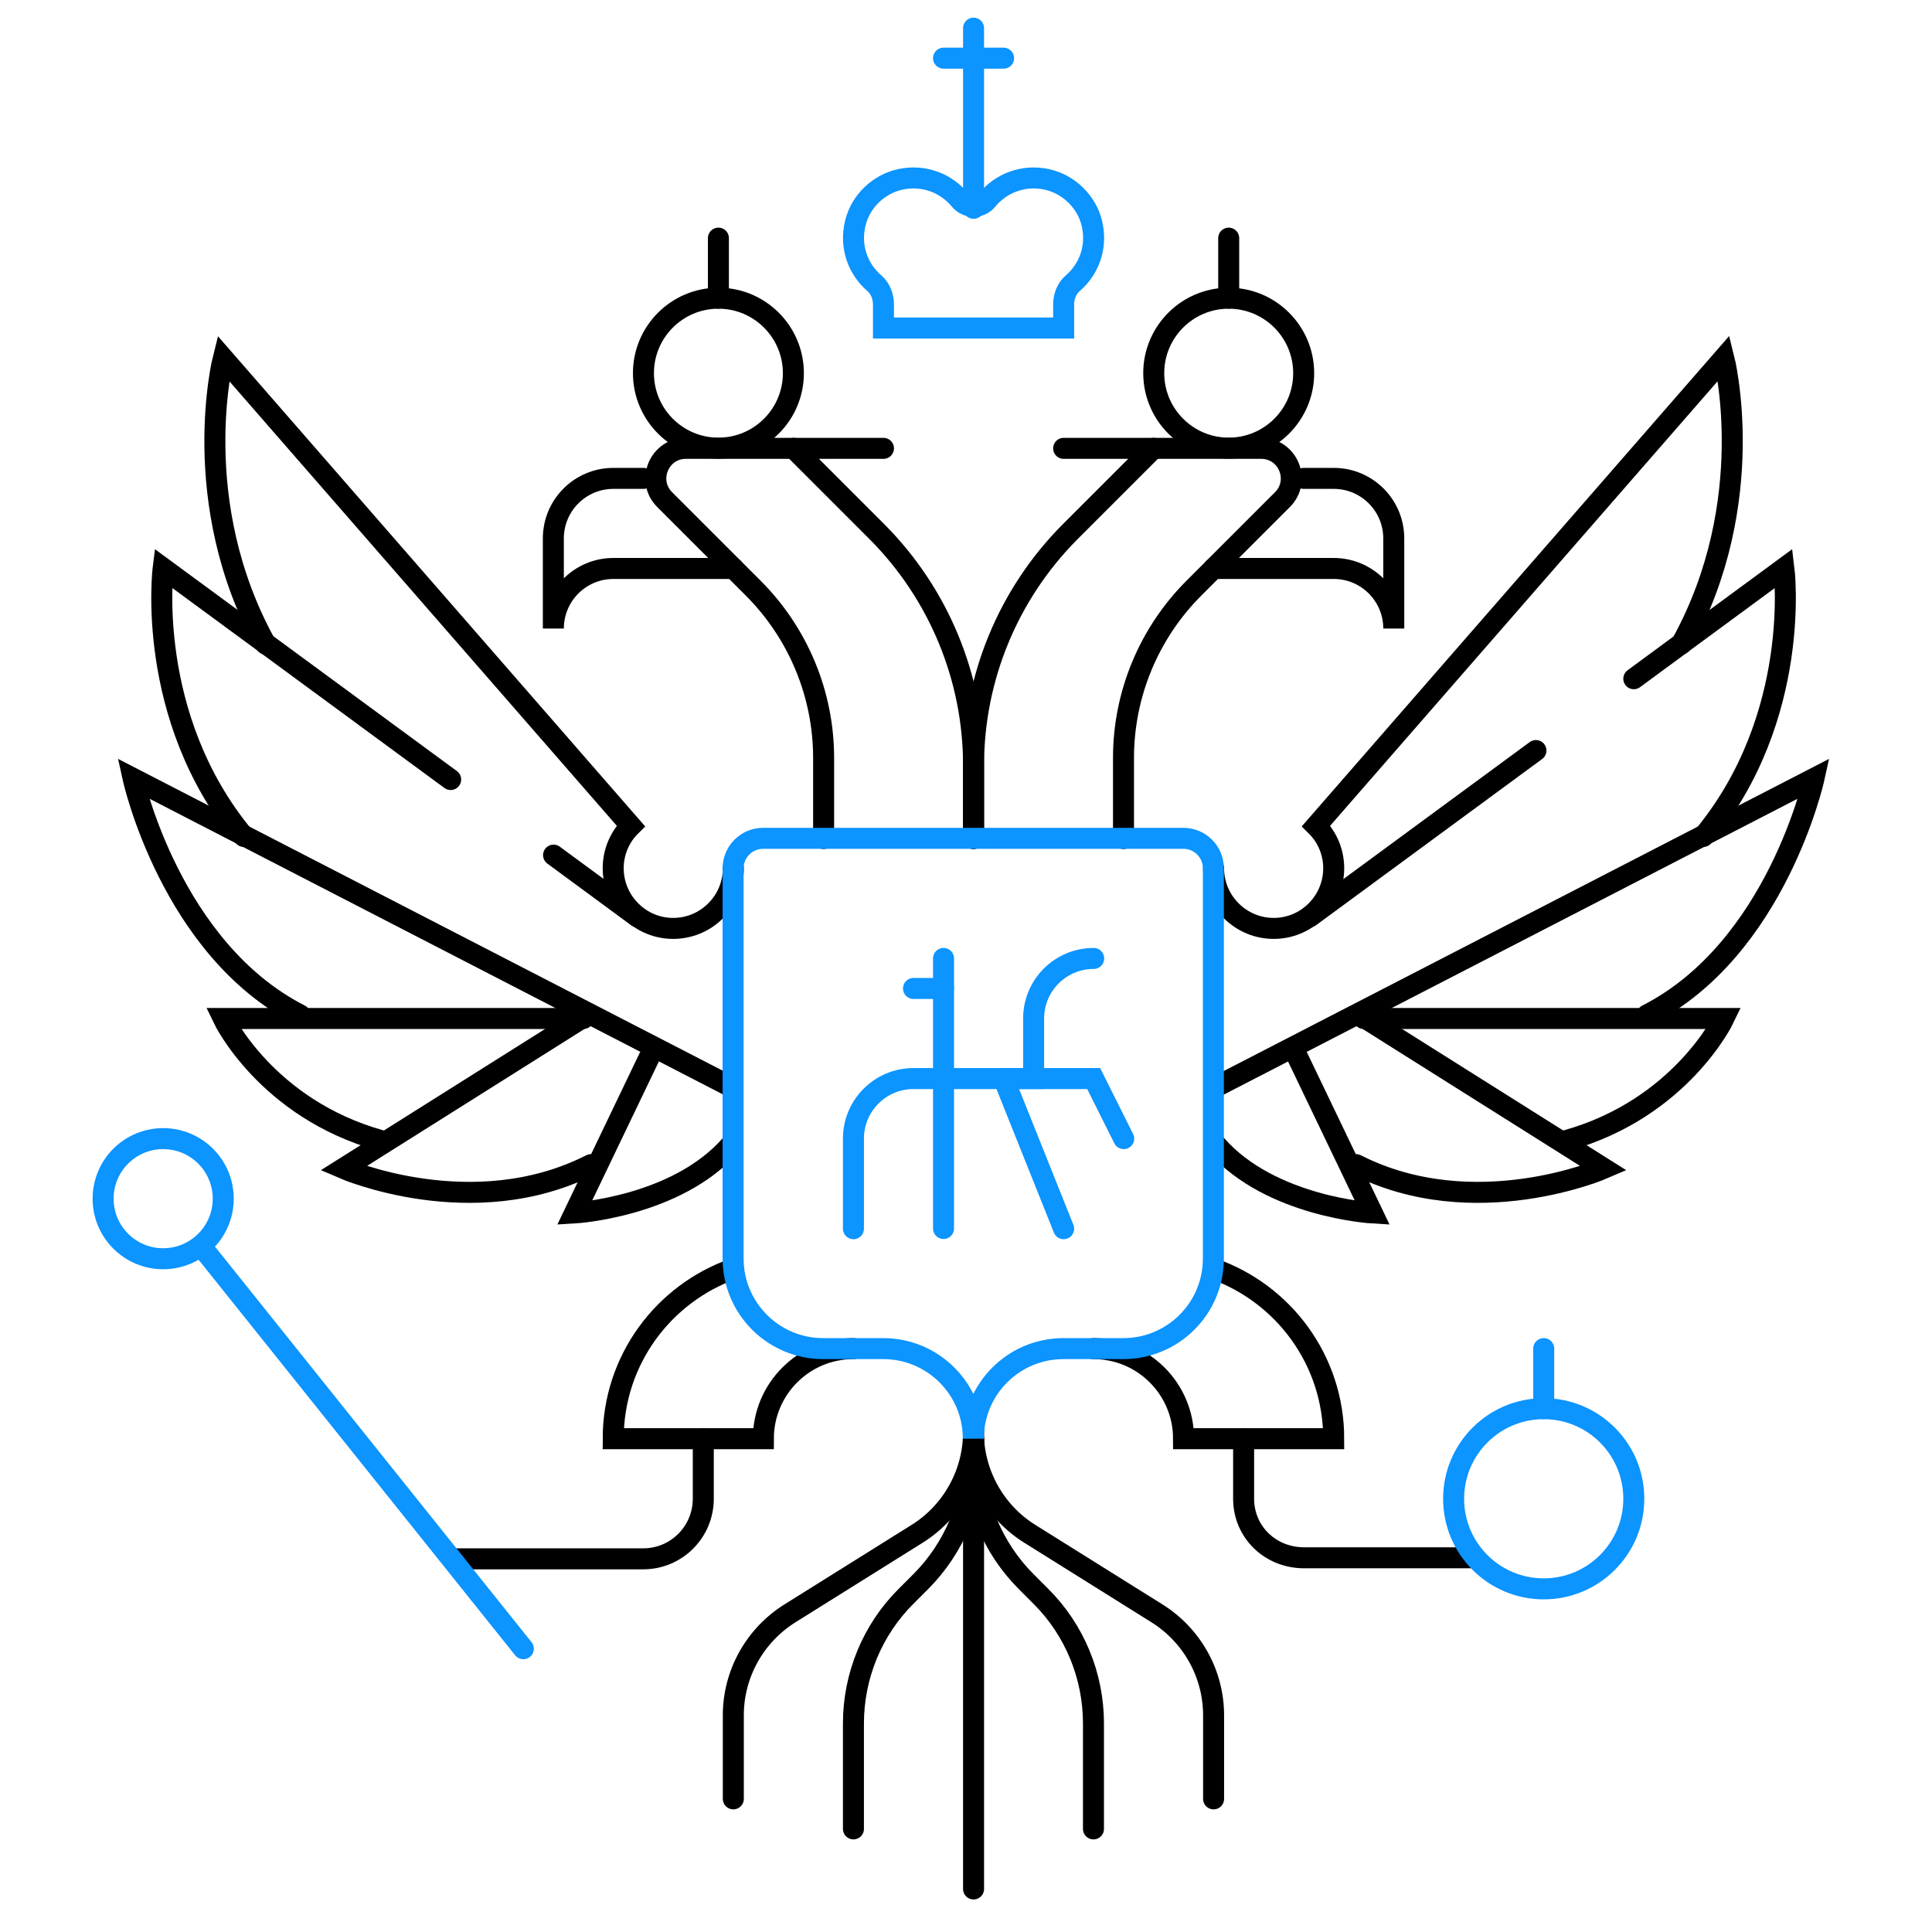 <?xml version="1.0" encoding="UTF-8"?> <svg xmlns="http://www.w3.org/2000/svg" width="92" height="92" viewBox="0 0 92 92" fill="none"><g clip-path="url(#clip0_1_51)"><mask id="mask0_1_51" style="mask-type:luminance" maskUnits="userSpaceOnUse" x="0" y="0" width="92" height="92"><path d="M91.29 0H0V91.29H91.29V0Z" fill="white"></path></mask><g mask="url(#mask0_1_51)"><path d="M42.07 21.35H32.66C31.39 21.35 30.75 22.89 31.65 23.79L35.87 28.01C38.01 30.15 39.22 33.06 39.22 36.09V39.93" stroke="black" stroke-miterlimit="10" stroke-linecap="round"></path><path d="M46.36 39.93V36.44C46.36 32.27 44.7 28.27 41.76 25.32L37.79 21.35" stroke="black" stroke-miterlimit="10" stroke-linecap="round"></path><path d="M30.64 22.78H29.21C27.63 22.78 26.35 24.06 26.35 25.64V29.93C26.35 28.35 27.63 27.07 29.21 27.07H34.93" stroke="black" stroke-miterlimit="10" stroke-linecap="round"></path><path d="M37.78 17.77C37.78 19.74 36.18 21.34 34.21 21.34C32.24 21.34 30.64 19.74 30.64 17.77C30.64 15.8 32.24 14.2 34.21 14.2C36.18 14.2 37.78 15.8 37.78 17.77Z" stroke="black" stroke-miterlimit="10" stroke-linecap="round"></path><path d="M34.21 11.34V14.2" stroke="black" stroke-miterlimit="10" stroke-linecap="round"></path><path d="M21.46 37.12L7.77 27.06C7.77 27.06 6.88 34.12 11.61 39.83" stroke="black" stroke-miterlimit="10" stroke-linecap="round"></path><path d="M30.34 43.65L26.36 40.72" stroke="black" stroke-miterlimit="10" stroke-linecap="round"></path><path d="M34.75 51.72L6.34 37.07C6.34 37.07 8.13 45.2 14.29 48.33" stroke="black" stroke-miterlimit="10" stroke-linecap="round"></path><path d="M27.78 48.5H10.63C10.63 48.5 12.68 52.79 18.13 54.31" stroke="black" stroke-miterlimit="10" stroke-linecap="round"></path><path d="M28.02 48.29L16.35 55.64C16.35 55.64 22.51 58.32 28.14 55.46" stroke="black" stroke-miterlimit="10" stroke-linecap="round"></path><path d="M30.9 50.38L27.36 57.76C27.36 57.76 32.2 57.48 34.79 54.53" stroke="black" stroke-miterlimit="10" stroke-linecap="round"></path><path d="M34.92 41.35C34.92 42.08 34.64 42.81 34.08 43.37C32.96 44.49 31.15 44.49 30.04 43.37C28.92 42.25 28.92 40.44 30.04 39.33L10.63 17.06C10.63 17.06 8.9 23.88 12.65 30.67" stroke="black" stroke-miterlimit="10" stroke-linecap="round"></path><path d="M34.92 60.42C31.59 61.6 29.2 64.77 29.2 68.51H36.35C36.35 66.14 38.27 64.22 40.64 64.22" stroke="black" stroke-miterlimit="10" stroke-linecap="round"></path><path d="M33.49 68.51V71.37C33.49 72.95 32.21 74.23 30.63 74.23H21.74" stroke="black" stroke-miterlimit="10" stroke-linecap="round"></path><path d="M46.36 68.51V89.95" stroke="black" stroke-miterlimit="10" stroke-linecap="round"></path><path d="M40.64 87.09V82.07C40.64 79.8 41.54 77.61 43.15 76.01L43.84 75.32C45.45 73.71 46.35 71.53 46.35 69.26V68.52" stroke="black" stroke-miterlimit="10" stroke-linecap="round"></path><path d="M34.92 85.66V81.68C34.92 79.71 35.94 77.88 37.61 76.83L43.67 73.04C45.34 72 46.36 70.16 46.36 68.19V67.07" stroke="black" stroke-miterlimit="10" stroke-linecap="round"></path><path d="M50.65 21.35H60.06C61.33 21.35 61.97 22.89 61.07 23.79L56.85 28.01C54.71 30.15 53.5 33.06 53.5 36.09V39.93" stroke="black" stroke-miterlimit="10" stroke-linecap="round"></path><path d="M46.36 39.93V36.44C46.36 32.27 48.02 28.27 50.96 25.32L54.93 21.35" stroke="black" stroke-miterlimit="10" stroke-linecap="round"></path><path d="M62.08 22.78H63.51C65.09 22.78 66.37 24.06 66.37 25.64V29.93C66.37 28.35 65.09 27.07 63.51 27.07H57.79" stroke="black" stroke-miterlimit="10" stroke-linecap="round"></path><path d="M77.8 32.32L84.95 27.06C84.95 27.06 85.84 34.12 81.11 39.83" stroke="black" stroke-miterlimit="10" stroke-linecap="round"></path><path d="M62.38 43.65L73.14 35.74" stroke="black" stroke-miterlimit="10" stroke-linecap="round"></path><path d="M57.97 51.72L86.38 37.07C86.38 37.07 84.59 45.2 78.43 48.33" stroke="black" stroke-miterlimit="10" stroke-linecap="round"></path><path d="M64.94 48.5H82.09C82.09 48.5 80.04 52.79 74.59 54.31" stroke="black" stroke-miterlimit="10" stroke-linecap="round"></path><path d="M64.7 48.29L76.37 55.64C76.37 55.64 70.21 58.32 64.58 55.46" stroke="black" stroke-miterlimit="10" stroke-linecap="round"></path><path d="M61.81 50.38L65.35 57.76C65.35 57.76 60.51 57.48 57.92 54.53" stroke="black" stroke-miterlimit="10" stroke-linecap="round"></path><path d="M57.79 41.35C57.79 42.08 58.07 42.81 58.63 43.37C59.75 44.49 61.56 44.49 62.67 43.37C63.79 42.25 63.79 40.44 62.67 39.33L82.09 17.05C82.09 17.05 83.82 23.87 80.07 30.66" stroke="black" stroke-miterlimit="10" stroke-linecap="round"></path><path d="M57.79 60.42C61.12 61.6 63.51 64.77 63.51 68.51H56.36C56.36 66.14 54.44 64.22 52.07 64.22" stroke="black" stroke-miterlimit="10" stroke-linecap="round"></path><path d="M59.22 68.51V71.37C59.22 72.95 60.5 74.23 62.21 74.18H70.2" stroke="black" stroke-miterlimit="10" stroke-linecap="round"></path><path d="M52.07 87.09V82.07C52.07 79.8 51.17 77.61 49.56 76.01L48.87 75.32C47.26 73.71 46.36 71.53 46.36 69.26V68.52" stroke="black" stroke-miterlimit="10" stroke-linecap="round"></path><path d="M57.79 85.66V81.68C57.79 79.71 56.77 77.88 55.1 76.83L49.04 73.04C47.37 72 46.35 70.16 46.35 68.19V67.07" stroke="black" stroke-miterlimit="10" stroke-linecap="round"></path><path d="M46.36 1.34V9.92" stroke="#0C94FF" stroke-miterlimit="10" stroke-linecap="round"></path><path d="M44.93 2.77H47.79" stroke="#0C94FF" stroke-miterlimit="10" stroke-linecap="round"></path><path d="M51.99 10.62C51.74 9.59 50.87 8.76 49.84 8.54C48.71 8.3 47.65 8.74 47.01 9.52C46.68 9.93 46.05 9.93 45.71 9.52C45.07 8.74 44.02 8.3 42.88 8.54C41.84 8.76 40.98 9.59 40.73 10.62C40.45 11.77 40.87 12.83 41.64 13.49C41.93 13.74 42.07 14.13 42.07 14.51V15.62H50.65V14.51C50.65 14.12 50.79 13.74 51.08 13.49C51.85 12.83 52.27 11.77 51.99 10.62Z" stroke="#0C94FF" stroke-miterlimit="10" stroke-linecap="round"></path><path d="M77.8 71.37C77.8 73.74 75.88 75.66 73.51 75.66C71.14 75.66 69.22 73.74 69.22 71.37C69.22 69 71.14 67.08 73.51 67.08C75.88 67.08 77.8 69 77.8 71.37Z" stroke="#0C94FF" stroke-miterlimit="10" stroke-linecap="round"></path><path d="M73.51 64.22V67.08" stroke="#0C94FF" stroke-miterlimit="10" stroke-linecap="round"></path><path d="M9.61 59.38L24.92 78.51" stroke="#0C94FF" stroke-miterlimit="10" stroke-linecap="round"></path><path d="M10.63 57.08C10.63 58.66 9.35 59.94 7.77 59.94C6.19 59.94 4.91 58.66 4.91 57.08C4.91 55.5 6.19 54.22 7.77 54.22C9.35 54.22 10.63 55.5 10.63 57.08Z" stroke="#0C94FF" stroke-miterlimit="10" stroke-linecap="round"></path><path d="M40.64 58.51V54.22C40.64 52.64 41.92 51.36 43.5 51.36H49.22V48.5C49.22 46.92 50.5 45.64 52.08 45.64" stroke="#0C94FF" stroke-miterlimit="10" stroke-linecap="round"></path><path d="M44.93 45.64V58.5" stroke="#0C94FF" stroke-miterlimit="10" stroke-linecap="round"></path><path d="M47.79 51.36H52.08L53.51 54.22" stroke="#0C94FF" stroke-miterlimit="10" stroke-linecap="round"></path><path d="M47.79 51.36L50.65 58.51" stroke="#0C94FF" stroke-miterlimit="10" stroke-linecap="round"></path><path d="M43.5 47.07H44.93" stroke="#0C94FF" stroke-miterlimit="10" stroke-linecap="round"></path><path d="M62.08 17.77C62.08 19.74 60.48 21.34 58.51 21.34C56.54 21.34 54.94 19.74 54.94 17.77C54.94 15.8 56.54 14.2 58.51 14.2C60.48 14.2 62.08 15.8 62.08 17.77Z" stroke="black" stroke-miterlimit="10" stroke-linecap="round"></path><path d="M58.51 11.34V14.2" stroke="black" stroke-miterlimit="10" stroke-linecap="round"></path><path d="M53.5 64.22H50.64C48.27 64.22 46.35 66.14 46.35 68.51C46.35 66.14 44.43 64.22 42.06 64.22H39.2C36.83 64.22 34.91 62.3 34.91 59.93V41.35C34.91 40.56 35.55 39.92 36.34 39.92H56.35C57.14 39.92 57.78 40.56 57.78 41.35V59.93C57.78 62.3 55.86 64.22 53.49 64.22H53.5Z" stroke="#0C94FF" stroke-miterlimit="10" stroke-linecap="round"></path></g></g><defs><clipPath id="clip0_1_51"><rect width="91.29" height="91.29" fill="white"></rect></clipPath></defs></svg> 